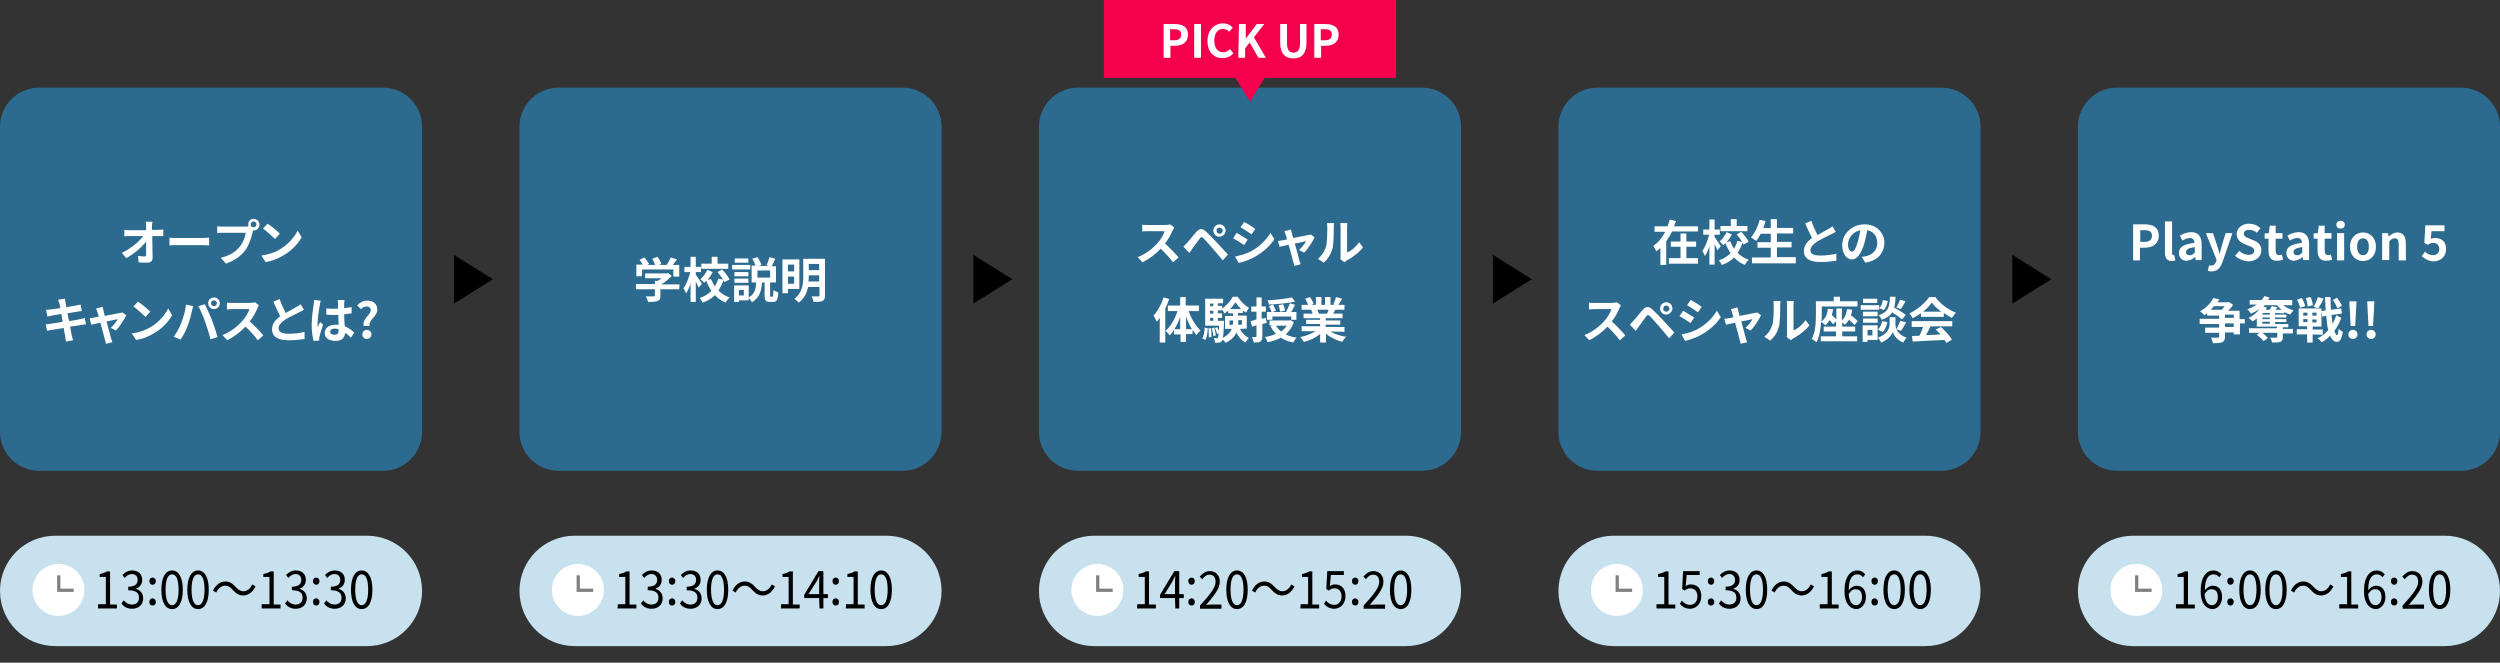 <?xml version="1.0" encoding="utf-8"?>
<!-- Generator: Adobe Illustrator 27.4.1, SVG Export Plug-In . SVG Version: 6.00 Build 0)  -->
<svg version="1.1" id="Layer_2_00000038371231918834484580000014348225362963363246_"
	 xmlns="http://www.w3.org/2000/svg" xmlns:xlink="http://www.w3.org/1999/xlink" x="0px" y="0px" viewBox="0 0 770 204.1"
	 style="enable-background:new 0 0 770 204.1;" xml:space="preserve">
<rect x="0" y="0" width="770" height="204.1" fill="#333333" stroke="none"/>
<style type="text/css">
	.st0{fill:#C7E1EF;}
	.st1{fill:#FFFFFF;}
	.st2{fill:none;stroke:#808080;stroke-width:1;stroke-miterlimit:10;}
	.st3{fill:#2C6B8F;}
	.st4{fill:#F4004C;}
</style>
<polyline points="139.8,78.5 151.8,86 139.8,93.5 "/>
<polyline points="299.8,78.5 311.8,86 299.8,93.5 "/>
<polyline points="459.8,78.5 471.8,86 459.8,93.5 "/>
<polyline points="619.8,78.5 631.8,86 619.8,93.5 "/>
<path class="st0" d="M113,199H17c-9.4,0-17-7.6-17-17l0,0c0-9.4,7.6-17,17-17h96c9.4,0,17,7.6,17,17l0,0
	C130,191.4,122.4,199,113,199z"/>
<g>
	<g>
		<path d="M30.3,186.1h2.3v-8.4h-1.9v-0.9c0.9-0.2,1.6-0.4,2.2-0.8h1v10.2H36v1.2h-5.8v-1.3H30.3z"/>
		<path d="M37.4,185.9l0.7-1c0.6,0.7,1.4,1.3,2.6,1.3c1.3,0,2.1-0.8,2.1-2.1c0-1.4-0.8-2.3-3.3-2.3v-1.1c2.2,0,2.9-0.9,2.9-2.1
			c0-1.1-0.7-1.8-1.8-1.8c-0.8,0-1.6,0.5-2.2,1.2l-0.7-0.9c0.8-0.8,1.7-1.4,3-1.4c1.8,0,3.1,1,3.1,2.9c0,1.4-0.8,2.3-1.9,2.7v0.1
			c1.2,0.3,2.2,1.3,2.2,2.9c0,2-1.5,3.2-3.4,3.2C39.1,187.5,38.1,186.8,37.4,185.9z"/>
		<path d="M46,179c0-0.7,0.4-1.1,1-1.1s1,0.5,1,1.1s-0.4,1.1-1,1.1S46,179.6,46,179z M46,185.4c0-0.7,0.4-1.1,1-1.1s1,0.5,1,1.1
			c0,0.7-0.4,1.1-1,1.1S46,186.1,46,185.4z"/>
		<path d="M49.7,181.6c0-3.8,1.3-5.9,3.3-5.9s3.3,2.1,3.3,5.9c0,3.8-1.2,6-3.3,6S49.7,185.4,49.7,181.6z M55,181.6
			c0-3.3-0.8-4.7-2-4.7s-2,1.4-2,4.7s0.8,4.8,2,4.8C54.2,186.4,55,184.9,55,181.6z"/>
		<path d="M57.7,181.6c0-3.8,1.3-5.9,3.3-5.9s3.3,2.1,3.3,5.9c0,3.8-1.2,6-3.3,6S57.7,185.4,57.7,181.6z M63,181.6
			c0-3.3-0.8-4.7-2-4.7s-2,1.4-2,4.7s0.8,4.8,2,4.8C62.2,186.4,63,184.9,63,181.6z"/>
		<path d="M69.3,180.4c-1.1,0-2.1,0.8-2.7,2.1l-1-0.6c0.9-1.8,2.2-2.8,3.8-2.8c1.3,0,2.2,0.6,3.2,1.7c0.8,0.8,1.4,1.3,2.4,1.3
			c1.1,0,2.1-0.8,2.7-2.1l1,0.6c-0.9,1.8-2.2,2.8-3.8,2.8c-1.3,0-2.2-0.6-3.2-1.7C71,180.9,70.4,180.4,69.3,180.4z"/>
		<path d="M80.6,186.1H83v-8.4h-1.9v-0.9c0.9-0.2,1.6-0.4,2.2-0.8h1v10.2h2.1v1.2h-5.8C80.6,187.4,80.6,186.1,80.6,186.1z"/>
		<path d="M87.8,185.9l0.7-1c0.6,0.7,1.4,1.3,2.6,1.3c1.3,0,2.1-0.8,2.1-2.1c0-1.4-0.8-2.3-3.3-2.3v-1.1c2.2,0,2.9-0.9,2.9-2.1
			c0-1.1-0.7-1.8-1.8-1.8c-0.8,0-1.6,0.5-2.2,1.2l-0.7-0.9c0.8-0.8,1.7-1.4,3-1.4c1.8,0,3.1,1,3.1,2.9c0,1.4-0.8,2.3-1.9,2.7v0.1
			c1.2,0.3,2.2,1.3,2.2,2.9c0,2-1.5,3.2-3.4,3.2C89.5,187.5,88.5,186.8,87.8,185.9z"/>
		<path d="M96.4,179c0-0.7,0.4-1.1,1-1.1s1,0.5,1,1.1s-0.4,1.1-1,1.1S96.4,179.6,96.4,179z M96.4,185.4c0-0.7,0.4-1.1,1-1.1
			s1,0.5,1,1.1c0,0.7-0.4,1.1-1,1.1S96.4,186.1,96.4,185.4z"/>
		<path d="M99.8,185.9l0.7-1c0.6,0.7,1.4,1.3,2.6,1.3c1.3,0,2.1-0.8,2.1-2.1c0-1.4-0.9-2.3-3.3-2.3v-1.1c2.2,0,2.9-0.9,2.9-2.1
			c0-1.1-0.7-1.8-1.8-1.8c-0.9,0-1.6,0.5-2.2,1.2l-0.7-0.9c0.8-0.8,1.7-1.4,3-1.4c1.8,0,3.1,1,3.1,2.9c0,1.4-0.8,2.3-1.9,2.7v0.1
			c1.2,0.3,2.2,1.3,2.2,2.9c0,2-1.5,3.2-3.4,3.2C101.5,187.5,100.5,186.8,99.8,185.9z"/>
		<path d="M108.1,181.6c0-3.8,1.3-5.9,3.3-5.9s3.3,2.1,3.3,5.9c0,3.8-1.2,6-3.3,6S108.1,185.4,108.1,181.6z M113.4,181.6
			c0-3.3-0.8-4.7-2-4.7s-2,1.4-2,4.7s0.8,4.8,2,4.8C112.6,186.4,113.4,184.9,113.4,181.6z"/>
	</g>
</g>
<ellipse class="st1" cx="18" cy="181.7" rx="8" ry="8"/>
<polyline class="st2" points="22.7,181.8 18.1,181.8 18.1,177.2 "/>
<path class="st3" d="M12,27h106c6.6,0,12,5.4,12,12v94c0,6.6-5.4,12-12,12H12c-6.6,0-12-5.4-12-12V39C0,32.4,5.4,27,12,27z"/>
<g>
	<g>
		<path class="st1" d="M46.8,69.7c0,0.3,0,0.7,0,1.1h1.9c0.5,0,1.2-0.1,1.6-0.1v2c-0.5,0-1,0-1.5,0h-1.9c0,2.2,0.1,4.7,0.1,6.7
			c0,1-0.5,1.5-1.7,1.5c-0.9,0-1.8,0-2.6-0.1l-0.2-2c0.7,0.1,1.5,0.2,2,0.2c0.4,0,0.5-0.2,0.5-0.6c0-1,0-2.5,0-4
			c-1.3,1.7-3.7,3.8-6.1,5.1l-1.4-1.6c2.9-1.4,5.4-3.5,6.6-5.2H40c-0.5,0-1.2,0-1.7,0.1v-2c0.4,0.1,1.2,0.1,1.7,0.1h5
			c0-0.4,0-0.8,0-1.1c0-0.6-0.1-1.1-0.1-1.5H47C46.9,68.6,46.8,69.2,46.8,69.7z"/>
		<path class="st1" d="M54.6,73.3h8c0.7,0,1.4-0.1,1.8-0.1v2.4c-0.4,0-1.1-0.1-1.8-0.1h-8c-0.9,0-1.9,0-2.4,0.1v-2.4
			C52.8,73.3,53.9,73.3,54.6,73.3z"/>
		<path class="st1" d="M78.1,67.4c1,0,1.8,0.8,1.8,1.8S79.1,71,78.1,71c-0.1,0-0.1,0-0.2,0c0,0.2-0.1,0.3-0.1,0.5
			c-0.3,1.5-1,3.8-2.2,5.5c-1.3,1.8-3.4,3.3-6,4.2L68,79.4c3-0.7,4.7-2,5.9-3.5c1-1.2,1.6-2.9,1.8-4.2h-7c-0.7,0-1.4,0-1.8,0.1v-2.1
			c0.4,0.1,1.3,0.1,1.8,0.1h6.9c0.2,0,0.5,0,0.9-0.1c0-0.1,0-0.2,0-0.3C76.3,68.2,77.1,67.4,78.1,67.4z M78.1,70
			c0.5,0,0.9-0.4,0.9-0.9s-0.4-0.9-0.9-0.9s-0.9,0.4-0.9,0.9C77.2,69.7,77.6,70,78.1,70z"/>
		<path class="st1" d="M86.2,76.8c2.6-1.5,4.5-3.8,5.5-5.8l1.2,2.1c-1.1,2-3.1,4.1-5.5,5.5c-1.5,0.9-3.4,1.8-5.6,2.1l-1.3-2
			C82.8,78.4,84.8,77.7,86.2,76.8z M86.2,72l-1.5,1.6c-0.8-0.8-2.7-2.5-3.7-3.2l1.4-1.5C83.4,69.5,85.4,71.1,86.2,72z"/>
		<path class="st1" d="M17.9,92.3L20,92c0,0.3,0.1,0.8,0.2,1.2c0,0.2,0.1,0.7,0.2,1.4c1.3-0.2,2.4-0.4,3-0.5c0.5-0.1,1-0.2,1.4-0.3
			l0.4,2c-0.3,0-0.9,0.1-1.4,0.2c-0.6,0.1-1.8,0.3-3,0.5c0.1,0.8,0.3,1.6,0.5,2.4c1.3-0.2,2.6-0.4,3.3-0.6c0.6-0.1,1.1-0.2,1.5-0.4
			l0.4,2c-0.4,0-1,0.1-1.6,0.2c-0.7,0.1-1.9,0.3-3.3,0.5c0.2,1.2,0.4,2.2,0.5,2.7s0.3,1,0.4,1.5l-2.2,0.4c-0.1-0.6-0.1-1.1-0.2-1.5
			s-0.3-1.5-0.5-2.7c-1.5,0.3-2.9,0.5-3.6,0.6c-0.6,0.1-1.2,0.2-1.5,0.3l-0.4-2c0.4,0,1.1-0.1,1.6-0.2c0.7-0.1,2.1-0.3,3.6-0.6
			c-0.1-0.8-0.3-1.6-0.4-2.4c-1.3,0.2-2.5,0.4-2.9,0.5c-0.5,0.1-0.9,0.2-1.4,0.3l-0.4-2.1c0.5,0,0.9,0,1.4-0.1s1.7-0.2,3-0.4
			c-0.1-0.6-0.2-1.1-0.3-1.4C18.1,93,18,92.7,17.9,92.3z"/>
		<path class="st1" d="M31.9,95.8c0.1,0.4,0.2,0.9,0.4,1.5c1.9-0.4,4-0.8,4.6-0.9c0.3,0,0.6-0.1,0.8-0.2l1.2,0.9
			c-0.6,1.3-2.1,3.6-3.2,4.7l-1.6-0.8c0.8-0.7,1.8-2,2.2-2.7c-0.4,0.1-1.9,0.4-3.5,0.7c0.6,2.1,1.2,4.4,1.4,5.2
			c0.1,0.3,0.3,0.9,0.4,1.2l-2,0.5c0-0.4-0.1-0.9-0.3-1.3c-0.2-0.8-0.8-3.2-1.4-5.2c-1.3,0.3-2.4,0.5-2.8,0.6l-0.5-2
			c0.5,0,0.9-0.1,1.4-0.2c0.2,0,0.7-0.1,1.4-0.3c-0.1-0.6-0.3-1.1-0.4-1.4c-0.1-0.4-0.3-0.8-0.4-1.1l2-0.5
			C31.7,95,31.8,95.4,31.9,95.8z"/>
		<path class="st1" d="M46.3,100.8c2.6-1.5,4.5-3.8,5.5-5.8l1.2,2.1c-1.1,2-3.1,4.1-5.5,5.5c-1.5,0.9-3.4,1.8-5.6,2.1l-1.3-2
			C42.9,102.4,44.8,101.7,46.3,100.8z M46.3,96l-1.5,1.6c-0.8-0.8-2.7-2.5-3.7-3.2l1.4-1.5C43.4,93.5,45.4,95.1,46.3,96z"/>
		<path class="st1" d="M57.3,93.8l2.2,0.5c-0.1,0.4-0.3,1.2-0.4,1.5c-0.2,1-0.7,3.1-1.3,4.5c-0.5,1.5-1.4,3.2-2.2,4.3l-2.1-0.9
			c0.9-1.2,1.8-2.8,2.3-4.2C56.5,97.8,57.1,95.7,57.3,93.8z M61.1,94.3l2-0.6c0.6,1.2,1.6,3.5,2.2,4.9c0.5,1.3,1.3,3.7,1.7,5.2
			l-2.2,0.7c-0.4-1.8-1-3.7-1.6-5.3C62.7,97.6,61.7,95.4,61.1,94.3z M65.9,91.6c1,0,1.8,0.8,1.8,1.8s-0.8,1.8-1.8,1.8
			s-1.8-0.8-1.8-1.8S64.9,91.6,65.9,91.6z M65.9,94.3c0.5,0,0.9-0.4,0.9-0.9s-0.4-0.9-0.9-0.9S65,92.9,65,93.4S65.4,94.3,65.9,94.3z
			"/>
		<path class="st1" d="M79.3,94.9c-0.5,1.2-1.3,2.8-2.4,4.1c1.5,1.3,3.3,3.2,4.2,4.3l-1.7,1.5c-1-1.4-2.4-2.9-3.8-4.2
			c-1.6,1.7-3.6,3.2-5.6,4.2l-1.5-1.6c2.4-0.9,4.7-2.7,6.1-4.3c1-1.1,1.9-2.6,2.2-3.7h-5.1c-0.6,0-1.5,0.1-1.8,0.1v-2.1
			c0.4,0.1,1.3,0.1,1.8,0.1H77c0.6,0,1.2-0.1,1.5-0.2l1.2,0.9C79.7,94.2,79.4,94.6,79.3,94.9z"/>
		<path class="st1" d="M88,96.4c1.2-0.7,2.5-1.4,3.2-1.8c0.6-0.3,1-0.6,1.4-0.9l1,1.7c-0.4,0.3-0.9,0.5-1.5,0.8
			c-0.9,0.5-2.8,1.3-4.2,2.2c-1.2,0.8-2.1,1.7-2.1,2.7c0,1.1,1,1.7,3.1,1.7c1.5,0,3.6-0.2,4.9-0.6v2.2c-1.3,0.2-2.9,0.4-4.8,0.4
			c-3,0-5.2-0.8-5.2-3.4c0-1.7,1-2.9,2.5-4c-0.7-1.3-1.4-2.9-2.1-4.5l1.9-0.8C86.7,93.8,87.4,95.2,88,96.4z"/>
		<path class="st1" d="M98.5,93.9c-0.2,1-0.7,4.3-0.7,5.8c0,0.3,0,0.7,0.1,1c0.2-0.5,0.4-1,0.7-1.5l0.9,0.8
			c-0.4,1.2-0.9,2.8-1.1,3.6c0,0.2-0.1,0.5-0.1,0.7s0,0.4,0,0.6l-1.7,0.1c-0.3-1-0.6-2.8-0.6-4.8c0-2.3,0.4-5.1,0.6-6.3
			c0.1-0.4,0.1-1,0.1-1.5l2.1,0.2C98.7,92.9,98.5,93.7,98.5,93.9z M106,93.4c0,0.3,0,0.9,0,1.5c0.8-0.1,1.6-0.2,2.3-0.3v1.9
			c-0.7,0.1-1.5,0.2-2.3,0.3c0,1.5,0.1,2.7,0.2,3.7c1.2,0.5,2.2,1.3,2.9,1.9l-1,1.6c-0.6-0.6-1.2-1.1-1.8-1.5
			c-0.1,1.4-0.9,2.5-2.9,2.5c-2.1,0-3.4-0.9-3.4-2.4s1.3-2.6,3.3-2.6c0.3,0,0.7,0,1,0.1c0-0.9-0.1-2-0.1-3.1c-0.4,0-0.7,0-1.1,0
			c-0.9,0-1.7,0-2.6-0.1V95c0.9,0.1,1.7,0.1,2.6,0.1c0.3,0,0.7,0,1,0c0-0.7,0-1.3,0-1.7c0-0.2,0-0.7-0.1-1h2.1
			C106.1,92.7,106.1,93.1,106,93.4z M103.1,103.1c0.9,0,1.2-0.5,1.2-1.4c0-0.1,0-0.2,0-0.3c-0.4-0.1-0.8-0.2-1.2-0.2
			c-0.9,0-1.4,0.4-1.4,0.9C101.7,102.9,102.3,103.1,103.1,103.1z"/>
		<path class="st1" d="M114.2,95.6c0-0.8-0.5-1.2-1.3-1.2c-0.7,0-1.2,0.3-1.7,0.8l-1.2-1.1c0.8-0.9,1.8-1.5,3.1-1.5
			c1.8,0,3.1,0.9,3.1,2.8c0,2.1-2.6,2.9-2.4,5H112C111.6,98,114.2,97,114.2,95.6z M111.6,103c0-0.8,0.6-1.4,1.4-1.4s1.4,0.6,1.4,1.4
			s-0.6,1.4-1.4,1.4S111.6,103.8,111.6,103z"/>
	</g>
</g>
<path class="st0" d="M273,199h-96c-9.4,0-17-7.6-17-17l0,0c0-9.4,7.6-17,17-17h96c9.4,0,17,7.6,17,17l0,0
	C290,191.4,282.4,199,273,199z"/>
<g>
	<g>
		<path d="M190.3,186.1h2.3v-8.4h-1.9v-0.9c0.9-0.2,1.6-0.4,2.2-0.8h1v10.2h2.1v1.2h-5.8L190.3,186.1L190.3,186.1z"/>
		<path d="M197.4,185.9l0.7-1c0.6,0.7,1.4,1.3,2.6,1.3c1.3,0,2.1-0.8,2.1-2.1c0-1.4-0.8-2.3-3.3-2.3v-1.1c2.2,0,2.9-0.9,2.9-2.1
			c0-1.1-0.7-1.8-1.8-1.8c-0.8,0-1.6,0.5-2.2,1.2l-0.7-0.9c0.8-0.8,1.7-1.4,3-1.4c1.8,0,3.1,1,3.1,2.9c0,1.4-0.8,2.3-1.9,2.7v0.1
			c1.2,0.3,2.2,1.3,2.2,2.9c0,2-1.5,3.2-3.4,3.2C199.1,187.5,198.1,186.8,197.4,185.9z"/>
		<path d="M206,179c0-0.7,0.4-1.1,1-1.1s1,0.5,1,1.1s-0.4,1.1-1,1.1S206,179.6,206,179z M206,185.4c0-0.7,0.4-1.1,1-1.1s1,0.5,1,1.1
			c0,0.7-0.4,1.1-1,1.1S206,186.1,206,185.4z"/>
		<path d="M209.4,185.9l0.7-1c0.6,0.7,1.4,1.3,2.6,1.3c1.3,0,2.1-0.8,2.1-2.1c0-1.4-0.8-2.3-3.3-2.3v-1.1c2.2,0,2.9-0.9,2.9-2.1
			c0-1.1-0.7-1.8-1.8-1.8c-0.8,0-1.6,0.5-2.2,1.2l-0.7-0.9c0.8-0.8,1.7-1.4,3-1.4c1.8,0,3.1,1,3.1,2.9c0,1.4-0.8,2.3-1.9,2.7v0.1
			c1.2,0.3,2.2,1.3,2.2,2.9c0,2-1.5,3.2-3.4,3.2C211.1,187.5,210.1,186.8,209.4,185.9z"/>
		<path d="M217.7,181.6c0-3.8,1.3-5.9,3.3-5.9s3.3,2.1,3.3,5.9c0,3.8-1.2,6-3.3,6S217.7,185.4,217.7,181.6z M223,181.6
			c0-3.3-0.8-4.7-2-4.7s-2,1.4-2,4.7s0.8,4.8,2,4.8C222.2,186.4,223,184.9,223,181.6z"/>
		<path d="M229.3,180.4c-1.1,0-2.1,0.8-2.7,2.1l-1-0.6c0.9-1.8,2.2-2.8,3.8-2.8c1.3,0,2.2,0.6,3.2,1.7c0.8,0.8,1.4,1.3,2.4,1.3
			c1.1,0,2.1-0.8,2.7-2.1l1,0.6c-0.9,1.8-2.2,2.8-3.8,2.8c-1.3,0-2.2-0.6-3.2-1.7C231,180.9,230.4,180.4,229.3,180.4z"/>
		<path d="M240.6,186.1h2.3v-8.4H241v-0.9c0.9-0.2,1.6-0.4,2.2-0.8h1v10.2h2.1v1.2h-5.8L240.6,186.1L240.6,186.1z"/>
		<path d="M252.3,184.2h-4.6v-1l4.4-7.3h1.5v7.1h1.4v1.2h-1.4v3.2h-1.2L252.3,184.2L252.3,184.2z M252.3,183v-3.3
			c0-0.6,0-1.6,0.1-2.2h-0.1c-0.3,0.5-0.5,1-0.8,1.6L249,183H252.3z"/>
		<path d="M256.4,179c0-0.7,0.4-1.1,1-1.1s1,0.5,1,1.1s-0.4,1.1-1,1.1S256.4,179.6,256.4,179z M256.4,185.4c0-0.7,0.4-1.1,1-1.1
			s1,0.5,1,1.1c0,0.7-0.4,1.1-1,1.1S256.4,186.1,256.4,185.4z"/>
		<path d="M260.6,186.1h2.3v-8.4H261v-0.9c0.9-0.2,1.6-0.4,2.2-0.8h1v10.2h2.1v1.2h-5.8L260.6,186.1L260.6,186.1z"/>
		<path d="M268.1,181.6c0-3.8,1.3-5.9,3.3-5.9s3.3,2.1,3.3,5.9c0,3.8-1.2,6-3.3,6S268.1,185.4,268.1,181.6z M273.4,181.6
			c0-3.3-0.8-4.7-2-4.7s-2,1.4-2,4.7s0.8,4.8,2,4.8C272.6,186.4,273.4,184.9,273.4,181.6z"/>
	</g>
</g>
<ellipse class="st1" cx="178" cy="181.7" rx="8" ry="8"/>
<polyline class="st2" points="182.7,181.8 178.1,181.8 178.1,177.2 "/>
<path class="st3" d="M172,27h106c6.6,0,12,5.4,12,12v94c0,6.6-5.4,12-12,12H172c-6.6,0-12-5.4-12-12V39C160,32.4,165.4,27,172,27z"
	/>
<g>
	<g>
		<path class="st1" d="M209.2,89.1h-5.8v2c0,0.9-0.2,1.4-0.9,1.6c-0.7,0.3-1.6,0.3-2.9,0.3c-0.1-0.5-0.5-1.3-0.7-1.7
			c1,0,2.1,0,2.4,0c0.3,0,0.4-0.1,0.4-0.3v-1.9h-5.8v-1.6h5.8v-1h0.9c0.4-0.2,0.8-0.5,1.2-0.8h-5.1v-1.5h6.7l0.4-0.1l1.1,0.9
			c-0.9,0.9-2,1.9-3.3,2.6h5.7L209.2,89.1L209.2,89.1z M197.7,85.1H196v-3.6h2c-0.3-0.5-0.7-1.1-1-1.5l1.5-0.7
			c0.5,0.6,1.1,1.4,1.4,2l-0.5,0.3h2.4c-0.2-0.6-0.6-1.3-0.9-1.9l1.6-0.6c0.5,0.6,1,1.6,1.2,2.2l-0.7,0.3h2.3c0.5-0.7,1-1.6,1.3-2.3
			l1.9,0.6c-0.4,0.6-0.9,1.2-1.3,1.7h2v3.6h-1.8V83h-9.6L197.7,85.1L197.7,85.1z"/>
		<path class="st1" d="M215.2,88.6c-0.2-0.5-0.6-1.2-0.9-1.9V93h-1.6v-5.6c-0.4,1.2-0.9,2.2-1.4,3c-0.1-0.5-0.5-1.2-0.8-1.6
			c0.9-1.2,1.7-3.3,2.1-5h-1.8v-1.6h1.9v-3.1h1.6v3.1h1.6v1.6h-1.6v0.8c0.4,0.6,1.6,2.3,1.9,2.8L215.2,88.6z M223.1,86.9
			c-0.1-0.2-0.2-0.4-0.3-0.6c-0.4,1.2-0.9,2.2-1.5,3.2c0.9,0.9,2.1,1.7,3.4,2.1c-0.4,0.4-1,1.1-1.2,1.6c-1.3-0.5-2.4-1.3-3.3-2.3
			c-1,1-2.2,1.8-3.8,2.3c-0.2-0.4-0.6-1.1-0.9-1.4c1.5-0.5,2.7-1.3,3.6-2.2c-0.6-0.9-1.1-2-1.6-3.1c-0.2,0.2-0.4,0.4-0.6,0.6
			c-0.3-0.3-0.8-0.8-1.2-1.1c0.9-0.7,1.7-1.9,2.2-2.9l1.6,0.7c-0.4,0.9-1,1.7-1.6,2.4l1.1-0.3c0.3,0.8,0.7,1.6,1.2,2.3
			c0.4-0.7,0.8-1.5,1-2.4l1.5,0.3c-0.5-0.8-1.1-1.6-1.7-2.3l1.4-0.8c0.9,0.9,1.9,2.2,2.3,3.1L223.1,86.9z M224.3,82.8H216v-1.6h3.2
			v-2.1h1.8v2.1h3.3V82.8z"/>
		<path class="st1" d="M231.1,83h-5.6v-1.4h5.6V83z M237.9,91.4c0.2,0,0.3-0.3,0.3-2.1c0.3,0.3,1,0.6,1.5,0.7c-0.1,2.4-0.5,3-1.6,3
			h-1c-1.3,0-1.6-0.5-1.6-2.1V87h-0.8c-0.2,2.5-0.7,4.7-3.1,6.1c-0.2-0.4-0.6-1-1-1.3v0.7h-3V93h-1.5v-5.1h4.5v3.7
			c1.9-1,2.2-2.7,2.3-4.6h-1.4v-5.2h1.2c-0.2-0.6-0.6-1.5-1-2.1l1.6-0.5c0.5,0.7,1,1.7,1.2,2.4l-0.8,0.3h3.2l-0.8-0.2
			c0.3-0.7,0.7-1.7,0.9-2.5l1.8,0.5c-0.4,0.8-0.8,1.7-1.1,2.3h1.3v5h-1.8v3.9c0,0.4,0,0.5,0.2,0.5H237.9z M230.5,85.1h-4.3v-1.3h4.3
			V85.1z M226.2,85.8h4.3v1.3h-4.3V85.8z M230.5,80.9h-4.2v-1.3h4.2V80.9z M229.1,89.3h-1.5V91h1.5V89.3z M237.2,83.3h-3.9v2.2h3.9
			V83.3z"/>
		<path class="st1" d="M242.7,89v1.3H241V79.9h5.2V89H242.7z M242.7,81.5v2.1h1.9v-2.1H242.7z M244.6,87.4v-2.2h-1.9v2.2H244.6z
			 M254.1,91c0,0.9-0.2,1.4-0.8,1.7c-0.6,0.3-1.5,0.3-2.7,0.3c-0.1-0.5-0.4-1.3-0.6-1.7c0.8,0,1.7,0,2,0s0.4-0.1,0.4-0.3v-2.6h-3.5
			c-0.4,1.8-1.2,3.6-2.9,4.8c-0.3-0.3-1-1-1.3-1.2c2.5-1.9,2.7-4.7,2.7-6.9v-5.4h6.7L254.1,91L254.1,91z M252.3,86.7v-1.9h-3.2V85
			c0,0.5,0,1.1-0.1,1.7C249,86.7,252.3,86.7,252.3,86.7z M249.1,81.3v1.9h3.2v-1.9H249.1z"/>
	</g>
</g>
<path class="st0" d="M433,199h-96c-9.4,0-17-7.6-17-17l0,0c0-9.4,7.6-17,17-17h96c9.4,0,17,7.6,17,17l0,0
	C450,191.4,442.4,199,433,199z"/>
<g>
	<g>
		<path d="M350.3,186.1h2.3v-8.4h-1.9v-0.9c0.9-0.2,1.6-0.4,2.2-0.8h1v10.2h2.1v1.2h-5.8L350.3,186.1L350.3,186.1z"/>
		<path d="M361.9,184.2h-4.6v-1l4.4-7.3h1.5v7.1h1.4v1.2h-1.4v3.2H362L361.9,184.2L361.9,184.2z M361.9,183v-3.3
			c0-0.6,0-1.6,0.1-2.2h-0.1c-0.3,0.5-0.5,1-0.8,1.6l-2.4,3.9H361.9z"/>
		<path d="M366,179c0-0.7,0.4-1.1,1-1.1s1,0.5,1,1.1s-0.4,1.1-1,1.1S366,179.6,366,179z M366,185.4c0-0.7,0.4-1.1,1-1.1s1,0.5,1,1.1
			c0,0.7-0.4,1.1-1,1.1S366,186.1,366,185.4z"/>
		<path d="M369.6,186.5c3.1-3.4,4.8-5.5,4.8-7.3c0-1.3-0.6-2.2-1.9-2.2c-0.9,0-1.6,0.6-2.2,1.4l-0.8-0.8c0.9-1,1.8-1.7,3.1-1.7
			c1.9,0,3.1,1.3,3.1,3.3c0,2.1-1.8,4.3-4.2,7.1c0.5,0,1.2-0.1,1.7-0.1h3v1.3h-6.6V186.5z"/>
		<path d="M377.7,181.6c0-3.8,1.3-5.9,3.3-5.9s3.3,2.1,3.3,5.9c0,3.8-1.2,6-3.3,6S377.7,185.4,377.7,181.6z M383,181.6
			c0-3.3-0.8-4.7-2-4.7s-2,1.4-2,4.7s0.8,4.8,2,4.8C382.2,186.4,383,184.9,383,181.6z"/>
		<path d="M389.3,180.4c-1.1,0-2.1,0.8-2.7,2.1l-1-0.6c0.9-1.8,2.2-2.8,3.8-2.8c1.3,0,2.2,0.6,3.2,1.7c0.8,0.8,1.4,1.3,2.4,1.3
			c1.1,0,2.1-0.8,2.7-2.1l1,0.6c-0.9,1.8-2.2,2.8-3.8,2.8c-1.3,0-2.2-0.6-3.2-1.7C391,180.9,390.4,180.4,389.3,180.4z"/>
		<path d="M400.6,186.1h2.3v-8.4H401v-0.9c0.9-0.2,1.6-0.4,2.2-0.8h1v10.2h2.1v1.2h-5.8L400.6,186.1L400.6,186.1z"/>
		<path d="M407.8,186l0.6-1c0.6,0.7,1.4,1.3,2.6,1.3s2.2-1,2.2-2.6s-0.9-2.5-2.2-2.5c-0.7,0-1.2,0.3-1.8,0.7l-0.7-0.5l0.3-5.5h5.1
			v1.2h-4l-0.3,3.4c0.5-0.3,0.9-0.5,1.6-0.5c1.8,0,3.2,1.1,3.2,3.6s-1.7,3.9-3.5,3.9C409.5,187.5,408.5,186.8,407.8,186z"/>
		<path d="M416.4,179c0-0.7,0.4-1.1,1-1.1s1,0.5,1,1.1s-0.4,1.1-1,1.1S416.4,179.6,416.4,179z M416.4,185.4c0-0.7,0.4-1.1,1-1.1
			s1,0.5,1,1.1c0,0.7-0.4,1.1-1,1.1S416.4,186.1,416.4,185.4z"/>
		<path d="M420,186.5c3.1-3.4,4.8-5.5,4.8-7.3c0-1.3-0.6-2.2-1.9-2.2c-0.9,0-1.6,0.6-2.2,1.4l-0.8-0.8c0.9-1,1.8-1.7,3.1-1.7
			c1.9,0,3.1,1.3,3.1,3.3c0,2.1-1.8,4.3-4.2,7.1c0.5,0,1.2-0.1,1.7-0.1h3v1.3H420V186.5z"/>
		<path d="M428.1,181.6c0-3.8,1.3-5.9,3.3-5.9s3.3,2.1,3.3,5.9c0,3.8-1.2,6-3.3,6C429.3,187.5,428.1,185.4,428.1,181.6z
			 M433.4,181.6c0-3.3-0.8-4.7-2-4.7s-2,1.4-2,4.7s0.8,4.8,2,4.8C432.6,186.4,433.4,184.9,433.4,181.6z"/>
	</g>
</g>
<ellipse class="st1" cx="338" cy="181.7" rx="8" ry="8"/>
<polyline class="st2" points="342.7,181.8 338.1,181.8 338.1,177.2 "/>
<path class="st3" d="M332,27h106c6.6,0,12,5.4,12,12v94c0,6.6-5.4,12-12,12H332c-6.6,0-12-5.4-12-12V39C320,32.4,325.4,27,332,27z"
	/>
<g>
	<g>
		<path class="st1" d="M361.2,70.9c-0.5,1.2-1.3,2.8-2.4,4.1c1.5,1.3,3.3,3.2,4.2,4.3l-1.7,1.5c-1-1.3-2.4-2.9-3.8-4.2
			c-1.6,1.7-3.6,3.2-5.6,4.2l-1.5-1.6c2.4-0.9,4.7-2.7,6.1-4.3c1-1.1,1.9-2.6,2.2-3.7h-5.1c-0.6,0-1.5,0.1-1.8,0.1v-2.1
			c0.4,0.1,1.3,0.1,1.8,0.1h5.3c0.6,0,1.2-0.1,1.5-0.2l1.2,0.9C361.7,70.2,361.4,70.6,361.2,70.9z"/>
		<path class="st1" d="M365.6,74.8c0.7-0.7,1.8-2.2,2.9-3.4c0.9-1,1.8-1.2,2.9-0.1c1,0.9,2.2,2.1,3.1,3.1c1,1.1,2.5,2.7,3.7,4
			l-1.6,1.8c-1-1.2-2.3-2.8-3.2-3.8c-0.9-1-2.2-2.5-2.7-3s-0.8-0.5-1.2,0.1c-0.6,0.8-1.6,2.2-2.2,3c-0.3,0.5-0.7,1-1,1.4l-1.8-1.9
			C364.8,75.6,365.2,75.2,365.6,74.8z M375.6,69.1c1.1,0,1.9,0.9,1.9,1.9s-0.9,1.9-1.9,1.9c-1.1,0-1.9-0.9-1.9-1.9
			S374.6,69.1,375.6,69.1z M375.6,72c0.5,0,1-0.4,1-0.9s-0.4-1-1-1s-0.9,0.4-0.9,1C374.7,71.5,375.1,72,375.6,72z"/>
		<path class="st1" d="M384.3,73.8l-1.1,1.7c-0.9-0.6-2.4-1.6-3.4-2.1l1.1-1.7C381.9,72.3,383.5,73.3,384.3,73.8z M385.5,77.3
			c2.5-1.4,4.6-3.5,5.8-5.6l1.2,2c-1.4,2.1-3.5,4-6,5.4c-1.5,0.9-3.7,1.6-5,1.9l-1.1-2C382,78.7,383.8,78.2,385.5,77.3z M386.6,70.5
			l-1.1,1.7c-0.8-0.6-2.4-1.6-3.4-2.2l1.1-1.6C384.1,68.8,385.8,69.9,386.6,70.5z"/>
		<path class="st1" d="M397.9,71.8c0.1,0.4,0.2,0.9,0.4,1.5c1.9-0.4,4-0.8,4.6-0.9c0.3,0,0.6-0.1,0.8-0.2l1.2,0.9
			c-0.6,1.3-2.1,3.6-3.2,4.7l-1.6-0.8c0.8-0.7,1.8-2,2.2-2.7c-0.4,0.1-1.9,0.4-3.5,0.7c0.6,2.1,1.2,4.4,1.4,5.2
			c0.1,0.3,0.3,0.9,0.4,1.2l-2,0.5c0-0.4-0.1-0.9-0.3-1.3c-0.2-0.8-0.8-3.1-1.4-5.2c-1.3,0.3-2.4,0.5-2.8,0.6l-0.5-1.8
			c0.5,0,0.9-0.1,1.4-0.2c0.2,0,0.7-0.1,1.4-0.3c-0.1-0.6-0.3-1.1-0.4-1.4c-0.1-0.4-0.3-0.8-0.4-1.1l2-0.5
			C397.7,71,397.8,71.4,397.9,71.8z"/>
		<path class="st1" d="M408.4,76c0.4-1.3,0.4-4.1,0.4-5.9c0-0.6,0-1-0.1-1.4h2.2c0,0.1-0.1,0.7-0.1,1.4c0,1.8,0,4.9-0.4,6.5
			c-0.5,1.7-1.4,3.2-2.7,4.3l-1.8-1.2C407.2,78.7,408,77.3,408.4,76z M412.9,78.7V70c0-0.7-0.1-1.2-0.1-1.3h2.2c0,0-0.1,0.6-0.1,1.3
			v7.8c1.2-0.5,2.7-1.7,3.7-3.2l1.2,1.6c-1.2,1.6-3.4,3.2-5.1,4.1c-0.3,0.2-0.5,0.3-0.6,0.5l-1.3-1
			C412.9,79.6,412.9,79.2,412.9,78.7z"/>
		<path class="st1" d="M360.1,92.1c-0.3,1-0.7,1.9-1.2,2.9v10.5h-1.7v-7.6c-0.3,0.4-0.6,0.8-0.9,1.2c-0.2-0.4-0.7-1.4-1-1.9
			c1.3-1.4,2.4-3.5,3.1-5.6L360.1,92.1z M366.1,95.8c0.8,2.3,2.2,4.7,3.7,6c-0.4,0.3-1,0.9-1.3,1.4c-0.4-0.5-0.8-1-1.2-1.6v1.3h-2
			v2.4h-1.7V103h-2v-1.4c-0.4,0.6-0.9,1.2-1.3,1.7c-0.3-0.4-0.9-1-1.3-1.4c1.5-1.3,2.9-3.7,3.7-6.1h-3v-1.7h3.8v-2.6h1.7v2.6h4.1
			v1.7C369.3,95.8,366.1,95.8,366.1,95.8z M363.5,101.4v-3.8c-0.5,1.4-1.1,2.7-1.8,3.8H363.5z M367.1,101.4
			c-0.7-1.2-1.3-2.5-1.8-3.9v3.9H367.1z"/>
		<path class="st1" d="M370.3,104.2c0.5-0.8,0.7-2,0.7-3.3l1,0.2c-0.1,1.4-0.2,2.8-0.8,3.6L370.3,104.2z M381.9,101.3
			c0.6,1.2,1.5,2.2,2.8,2.8c-0.4,0.3-0.9,1-1.1,1.4c-1.2-0.6-2.2-1.8-2.8-3.1c-0.5,1.2-1.5,2.3-3.3,3.2c-0.2-0.3-0.6-0.8-0.9-1
			c-0.1,0.2-0.1,0.3-0.2,0.4c-0.3,0.3-0.5,0.5-0.9,0.5c-0.3,0.1-0.8,0.1-1.3,0c0-0.4-0.1-1-0.4-1.4c0.4,0,0.7,0.1,0.9,0.1
			c0.2,0,0.3,0,0.4-0.2c0.1-0.1,0.2-0.5,0.3-1.3l-0.5,0.2c-0.1-0.5-0.4-1.3-0.7-1.9l0.7-0.2c0.2,0.4,0.4,0.8,0.5,1.2
			c0-0.5,0.1-1,0.1-1.7h-4.3V92h5.5v1.4h-1.6v0.8h1.3V95c1.3-0.8,2.7-2.4,3.3-3.6h1.5c0.9,1.4,2.2,2.7,3.5,3.4
			c-0.3,0.4-0.7,1.1-0.9,1.5c-0.3-0.2-0.7-0.4-1-0.7v0.8h-1.5v0.8h2.7v4L381.9,101.3L381.9,101.3z M373,101.1c0.1,0.9,0.2,2,0.1,2.7
			l-0.8,0.1c0-0.7,0-1.9-0.1-2.8L373,101.1z M372.7,93.5v0.8h1v-0.8H372.7z M372.7,95.7v0.9h1v-0.9H372.7z M372.7,98.8h1v-0.9h-1
			V98.8z M374,100.9c0.2,0.8,0.4,1.8,0.5,2.4l-0.8,0.2c0-0.6-0.2-1.6-0.5-2.4L374,100.9z M377,98.8c0,0,0,0.4,0,0.6
			c-0.1,2.5-0.2,3.9-0.4,4.7c1.5-0.8,2.4-1.8,2.8-2.8h-2.1v-4h2.5v-0.8h-1.5v-0.8c-0.4,0.3-0.7,0.6-1.2,0.9
			c-0.2-0.4-0.4-0.9-0.7-1.3v0.3h-1.3v0.9h1.3v1.4h-1.3v0.9C375.1,98.8,377,98.8,377,98.8z M379.7,100c0.1-0.4,0.1-0.9,0.1-1.3l0,0
			h-1.1v1.4L379.7,100L379.7,100z M382.3,95.2c-0.7-0.7-1.3-1.4-1.8-2.1c-0.4,0.7-1,1.4-1.6,2.1H382.3z M381.4,98.6L381.4,98.6
			c0,0.5,0,0.9-0.1,1.4h1.2v-1.4H381.4z"/>
		<path class="st1" d="M390.2,99.4c-0.5,0.2-1,0.3-1.4,0.4v3.8c0,0.8-0.2,1.3-0.6,1.6c-0.4,0.3-1.1,0.3-2.1,0.3
			c0-0.4-0.2-1.2-0.5-1.7c0.6,0,1.1,0,1.2,0c0.2,0,0.2-0.1,0.2-0.3v-3.3l-1.4,0.4l-0.4-1.7c0.5-0.1,1.1-0.3,1.8-0.5V96h-1.6v-1.6
			h1.6v-2.8h1.6v2.8h1.3V96h-1.3v2.2l1.2-0.3L390.2,99.4z M398.5,99.2c-0.5,1.6-1.4,2.8-2.5,3.8c1,0.5,2.1,0.8,3.4,1
			c-0.4,0.3-0.9,1.1-1.1,1.5c-1.5-0.3-2.8-0.8-3.8-1.5c-1.2,0.7-2.6,1.1-4.1,1.4c-0.1-0.5-0.5-1.2-0.8-1.6c1.3-0.2,2.4-0.5,3.4-1
			c-0.7-0.7-1.3-1.5-1.7-2.4l0.8-0.2H391v-1.5h6.1l0.3-0.1L398.5,99.2z M391.8,98.5h-1.6v-2.4h1.4c-0.1-0.5-0.4-1.3-0.8-1.8l1.3-0.5
			c0.3,0.6,0.7,1.4,0.9,1.9l-1.1,0.4h4.2c0.4-0.8,0.9-1.9,1.2-2.7l1.6,0.5c-0.4,0.8-0.8,1.5-1.2,2.2h1.6v2.4h-1.6v-1h-5.8v1H391.8z
			 M398.9,92.9c-2.3,0.5-5.5,0.8-8.1,0.9c0-0.4-0.2-1-0.4-1.3c2.6-0.1,5.6-0.5,7.5-0.9L398.9,92.9z M393,100.3
			c0.4,0.7,0.9,1.3,1.6,1.8c0.7-0.5,1.3-1.1,1.7-1.8H393z M394.3,96c-0.1-0.5-0.3-1.4-0.5-2l1.4-0.3c0.3,0.6,0.5,1.4,0.6,2L394.3,96
			z"/>
		<path class="st1" d="M409.8,102.1c1.3,0.8,3,1.4,4.8,1.6c-0.4,0.4-0.9,1.1-1.2,1.6c-1.8-0.5-3.7-1.4-5-2.5v2.7h-1.8v-2.6
			c-1.4,1.1-3.2,2-5,2.4c-0.3-0.4-0.8-1.1-1.1-1.5c1.7-0.3,3.4-1,4.7-1.8h-4.3v-1.5h5.7v-0.7h-4.3v-1.3h4.3V98h-5.1v-1.4h2.8
			c-0.1-0.4-0.3-0.8-0.5-1.2h0.2h-3.1v-1.5h2c-0.2-0.6-0.6-1.3-0.9-1.9l1.5-0.5c0.4,0.6,0.9,1.5,1.1,2.1l-0.7,0.3h1.4v-2.4h1.7v2.4
			h1.1v-2.4h1.7v2.4h1.3l-0.5-0.2c0.4-0.6,0.7-1.5,0.9-2.2l1.9,0.5c-0.4,0.7-0.8,1.4-1.2,1.9h1.9v1.5h-2.8c-0.2,0.4-0.5,0.8-0.7,1.2
			h2.9V98h-5.2v0.7h4.5v1.3h-4.5v0.7h5.8v1.5L409.8,102.1L409.8,102.1z M405.7,95.4c0.2,0.4,0.4,0.8,0.5,1.2h-0.3h2.8
			c0.2-0.4,0.4-0.8,0.5-1.2H405.7z"/>
	</g>
</g>
<path class="st0" d="M593,199h-96c-9.4,0-17-7.6-17-17l0,0c0-9.4,7.6-17,17-17h96c9.4,0,17,7.6,17,17l0,0
	C610,191.4,602.4,199,593,199z"/>
<g>
	<g>
		<path d="M510.3,186.1h2.3v-8.4h-1.9v-0.9c0.9-0.2,1.6-0.4,2.2-0.8h1v10.2h2.1v1.2h-5.8v-1.3H510.3z"/>
		<path d="M517.4,186l0.6-1c0.6,0.7,1.4,1.3,2.6,1.3c1.2,0,2.2-1,2.2-2.6s-0.9-2.5-2.2-2.5c-0.7,0-1.2,0.3-1.8,0.7l-0.7-0.5l0.3-5.5
			h5.1v1.2h-4l-0.3,3.4c0.5-0.3,0.9-0.5,1.6-0.5c1.8,0,3.2,1.1,3.2,3.6s-1.7,3.9-3.5,3.9C519.1,187.5,518.1,186.8,517.4,186z"/>
		<path d="M526,179c0-0.7,0.4-1.1,1-1.1s1,0.5,1,1.1s-0.4,1.1-1,1.1S526,179.6,526,179z M526,185.4c0-0.7,0.4-1.1,1-1.1s1,0.5,1,1.1
			c0,0.7-0.4,1.1-1,1.1S526,186.1,526,185.4z"/>
		<path d="M529.4,185.9l0.7-1c0.6,0.7,1.4,1.3,2.6,1.3c1.3,0,2.1-0.8,2.1-2.1c0-1.4-0.8-2.3-3.3-2.3v-1.1c2.2,0,2.9-0.9,2.9-2.1
			c0-1.1-0.7-1.8-1.8-1.8c-0.8,0-1.6,0.5-2.2,1.2l-0.7-0.9c0.8-0.8,1.7-1.4,3-1.4c1.8,0,3.1,1,3.1,2.9c0,1.4-0.8,2.3-1.9,2.7v0.1
			c1.2,0.3,2.2,1.3,2.2,2.9c0,2-1.5,3.2-3.4,3.2C531.1,187.5,530.1,186.8,529.4,185.9z"/>
		<path d="M537.7,181.6c0-3.8,1.3-5.9,3.3-5.9s3.3,2.1,3.3,5.9c0,3.8-1.2,6-3.3,6C538.9,187.5,537.7,185.4,537.7,181.6z M543,181.6
			c0-3.3-0.8-4.7-2-4.7s-2,1.4-2,4.7s0.8,4.8,2,4.8C542.2,186.4,543,184.9,543,181.6z"/>
		<path d="M549.3,180.4c-1.1,0-2.1,0.8-2.7,2.1l-1-0.6c0.9-1.8,2.2-2.8,3.8-2.8c1.3,0,2.2,0.6,3.2,1.7c0.8,0.8,1.4,1.3,2.4,1.3
			c1.1,0,2.1-0.8,2.7-2.1l1,0.6c-0.9,1.8-2.2,2.8-3.8,2.8c-1.3,0-2.2-0.6-3.2-1.7C551,180.9,550.4,180.4,549.3,180.4z"/>
		<path d="M560.6,186.1h2.3v-8.4H561v-0.9c0.9-0.2,1.6-0.4,2.2-0.8h1v10.2h2.1v1.2h-5.8v-1.3H560.6z"/>
		<path d="M568.1,182.1c0-4.6,1.9-6.4,3.9-6.4c1.1,0,1.9,0.5,2.5,1.2l-0.7,0.9c-0.4-0.6-1.1-0.9-1.7-0.9c-1.5,0-2.7,1.2-2.7,4.9
			c0.7-0.9,1.6-1.4,2.4-1.4c1.8,0,2.9,1.2,2.9,3.5c0,2.2-1.4,3.7-3,3.7C569.7,187.5,568.1,185.7,568.1,182.1z M569.4,183
			c0.2,2.2,1,3.4,2.3,3.4c1,0,1.8-1,1.8-2.5s-0.6-2.4-1.9-2.4C570.9,181.4,570.1,181.8,569.4,183z"/>
		<path d="M576.4,179c0-0.7,0.4-1.1,1-1.1s1,0.5,1,1.1s-0.4,1.1-1,1.1S576.4,179.6,576.4,179z M576.4,185.4c0-0.7,0.4-1.1,1-1.1
			s1,0.5,1,1.1c0,0.7-0.4,1.1-1,1.1S576.4,186.1,576.4,185.4z"/>
		<path d="M580.1,181.6c0-3.8,1.3-5.9,3.3-5.9s3.3,2.1,3.3,5.9c0,3.8-1.2,6-3.3,6C581.3,187.5,580.1,185.4,580.1,181.6z
			 M585.4,181.6c0-3.3-0.8-4.7-2-4.7s-2,1.4-2,4.7s0.8,4.8,2,4.8C584.6,186.4,585.4,184.9,585.4,181.6z"/>
		<path d="M588.1,181.6c0-3.8,1.3-5.9,3.3-5.9s3.3,2.1,3.3,5.9c0,3.8-1.2,6-3.3,6C589.3,187.5,588.1,185.4,588.1,181.6z
			 M593.4,181.6c0-3.3-0.8-4.7-2-4.7s-2,1.4-2,4.7s0.8,4.8,2,4.8C592.6,186.4,593.4,184.9,593.4,181.6z"/>
	</g>
</g>
<ellipse class="st1" cx="498" cy="181.7" rx="8" ry="8"/>
<polyline class="st2" points="502.7,181.8 498.1,181.8 498.1,177.2 "/>
<path class="st3" d="M492,27h106c6.6,0,12,5.4,12,12v94c0,6.6-5.4,12-12,12H492c-6.6,0-12-5.4-12-12V39C480,32.4,485.4,27,492,27z"
	/>
<g>
	<g>
		<path class="st1" d="M523,69.6v1.7h-8c-0.5,1-1.1,2-1.8,3v7.3h-1.8v-5.2c-0.4,0.4-0.8,0.7-1.3,1c-0.2-0.5-0.6-1.3-0.9-1.7
			c1.6-1,2.8-2.6,3.7-4.3h-3.3v-1.7h4c0.3-0.7,0.5-1.4,0.7-2.1l1.9,0.5c-0.2,0.6-0.4,1.1-0.6,1.6h7.4V69.6z M519.4,79.5h3.6v1.7h-9
			v-1.7h3.6V76h-3v-1.6h3v-2.5h1.8v2.5h3V76h-3L519.4,79.5L519.4,79.5z"/>
		<path class="st1" d="M529,77.1c-0.2-0.5-0.6-1.2-0.9-1.9v6.3h-1.6v-5.6c-0.4,1.2-0.9,2.2-1.4,3c-0.1-0.5-0.5-1.2-0.8-1.6
			c0.9-1.2,1.7-3.3,2.1-5h-1.8v-1.6h1.9v-3.1h1.6v3.1h1.6v1.6h-1.6V73c0.4,0.6,1.6,2.3,1.9,2.8L529,77.1z M537,75.3
			c-0.1-0.2-0.2-0.4-0.3-0.6c-0.4,1.2-0.9,2.2-1.5,3.2c0.9,0.9,2.1,1.7,3.4,2.1c-0.4,0.4-1,1.1-1.2,1.6c-1.3-0.5-2.4-1.3-3.3-2.3
			c-1,1-2.2,1.8-3.8,2.3c-0.2-0.4-0.6-1.1-0.9-1.4c1.5-0.5,2.7-1.3,3.6-2.2c-0.6-0.9-1.1-2-1.6-3.1c-0.2,0.2-0.4,0.4-0.6,0.6
			c-0.3-0.3-0.8-0.8-1.2-1.1c0.9-0.7,1.7-1.9,2.2-2.9l1.6,0.7c-0.4,0.9-1,1.7-1.6,2.4l1.1-0.3c0.3,0.8,0.7,1.6,1.2,2.3
			c0.4-0.7,0.8-1.5,1-2.4l1.5,0.3c-0.5-0.8-1.1-1.6-1.7-2.3l1.4-0.8c0.9,0.9,1.9,2.2,2.3,3.1L537,75.3z M538.2,71.2h-8.3v-1.6h3.2
			v-2.1h1.8v2.1h3.3V71.2z"/>
		<path class="st1" d="M553.1,79.3v1.8h-13.5v-1.8h5.8v-3h-4.1v-1.7h4.1V72h-3.1c-0.4,0.8-0.9,1.6-1.4,2.2c-0.4-0.3-1.2-0.8-1.6-1.1
			c1.2-1.3,2.1-3.3,2.7-5.4l1.8,0.4c-0.2,0.7-0.4,1.4-0.7,2.1h2.3v-2.7h1.9v2.7h5v1.7h-5v2.6h4.5v1.7h-4.5v3h5.8V79.3z"/>
		<path class="st1" d="M559.8,72.4c1.2-0.7,2.5-1.4,3.2-1.8c0.6-0.3,1-0.6,1.4-0.9l1,1.7c-0.5,0.3-0.9,0.5-1.5,0.8
			c-0.9,0.5-2.8,1.3-4.2,2.2c-1.2,0.8-2.1,1.7-2.1,2.7c0,1.1,1,1.6,3.1,1.6c1.5,0,3.6-0.2,4.9-0.6v2.2c-1.3,0.2-2.9,0.4-4.8,0.4
			c-3,0-5.2-0.8-5.2-3.4c0-1.6,1-2.9,2.5-4c-0.7-1.3-1.4-2.9-2.1-4.5l1.9-0.8C558.5,69.8,559.2,71.2,559.8,72.4z"/>
		<path class="st1" d="M574.5,80.9l-1.1-1.8c0.6-0.1,1-0.1,1.4-0.2c1.9-0.5,3.4-1.8,3.4-4c0-2.1-1.1-3.6-3.1-4
			c-0.2,1.3-0.5,2.7-0.9,4.1c-0.9,3-2.2,4.9-3.8,4.9c-1.7,0-3-1.8-3-4.4c0-3.5,3-6.4,6.9-6.4c3.7,0,6.1,2.6,6.1,5.8
			C580.2,78.1,578.3,80.3,574.5,80.9z M570.4,77.5c0.6,0,1.2-0.9,1.8-3c0.3-1.1,0.6-2.4,0.8-3.6c-2.5,0.5-3.8,2.7-3.8,4.3
			C569.2,76.8,569.8,77.5,570.4,77.5z"/>
		<path class="st1" d="M498.8,94.9c-0.5,1.2-1.3,2.8-2.4,4.1c1.5,1.3,3.3,3.2,4.2,4.3l-1.7,1.5c-1-1.3-2.4-2.9-3.8-4.2
			c-1.6,1.7-3.6,3.2-5.6,4.2l-1.5-1.6c2.4-0.9,4.7-2.7,6.1-4.3c1-1.1,1.9-2.6,2.2-3.7h-5.1c-0.6,0-1.5,0.1-1.8,0.1v-2.1
			c0.4,0.1,1.3,0.1,1.8,0.1h5.3c0.6,0,1.2-0.1,1.5-0.2l1.2,0.9C499.2,94.2,498.9,94.6,498.8,94.9z"/>
		<path class="st1" d="M503.1,98.8c0.7-0.7,1.8-2.2,2.9-3.4c0.9-1,1.8-1.2,2.9-0.1c1,0.9,2.2,2.1,3.1,3.1c1,1.1,2.5,2.7,3.7,4
			l-1.6,1.8c-1-1.2-2.3-2.8-3.2-3.8c-0.9-1-2.2-2.5-2.7-3s-0.8-0.5-1.2,0.1c-0.6,0.8-1.6,2.2-2.2,3c-0.3,0.5-0.7,1-1,1.4L502,100
			C502.4,99.6,502.7,99.2,503.1,98.8z M513.2,93.1c1.1,0,1.9,0.9,1.9,1.9s-0.9,1.9-1.9,1.9c-1.1,0-1.9-0.9-1.9-1.9
			S512.1,93.1,513.2,93.1z M513.2,96c0.5,0,1-0.4,1-0.9s-0.4-1-1-1s-0.9,0.4-0.9,1C512.2,95.5,512.6,96,513.2,96z"/>
		<path class="st1" d="M521.8,97.8l-1.1,1.7c-0.9-0.6-2.4-1.6-3.4-2.1l1.1-1.7C519.4,96.3,521,97.3,521.8,97.8z M523,101.3
			c2.5-1.4,4.6-3.5,5.8-5.6l1.2,2c-1.4,2.1-3.5,4-6,5.4c-1.5,0.9-3.7,1.6-5,1.9l-1.1-2C519.6,102.7,521.4,102.2,523,101.3z
			 M524.1,94.5l-1.1,1.7c-0.8-0.6-2.4-1.6-3.4-2.2l1.1-1.6C521.7,92.8,523.3,93.9,524.1,94.5z"/>
		<path class="st1" d="M535.4,95.8c0.1,0.4,0.2,0.9,0.4,1.5c1.9-0.4,4-0.8,4.6-0.9c0.3,0,0.6-0.1,0.8-0.2l1.2,0.9
			c-0.6,1.3-2.1,3.6-3.2,4.7l-1.6-0.8c0.8-0.7,1.8-2,2.2-2.7c-0.4,0.1-1.9,0.4-3.5,0.7c0.6,2.1,1.2,4.4,1.4,5.2
			c0.1,0.3,0.3,0.9,0.4,1.2l-2,0.5c0-0.4-0.2-0.9-0.3-1.3c-0.2-0.8-0.8-3.1-1.4-5.2c-1.3,0.3-2.4,0.5-2.8,0.6l-0.5-1.8
			c0.5,0,0.9-0.1,1.4-0.2c0.2,0,0.8-0.1,1.4-0.3c-0.2-0.6-0.3-1.1-0.4-1.4c-0.1-0.4-0.3-0.8-0.4-1.1l2-0.5
			C535.2,95,535.3,95.4,535.4,95.8z"/>
		<path class="st1" d="M545.9,100c0.4-1.3,0.4-4.1,0.4-5.9c0-0.6,0-1-0.1-1.4h2.2c0,0.1-0.1,0.7-0.1,1.4c0,1.8,0,4.9-0.4,6.5
			c-0.4,1.7-1.4,3.2-2.7,4.3l-1.8-1.2C544.7,102.7,545.5,101.3,545.9,100z M550.4,102.7V94c0-0.7-0.1-1.2-0.1-1.3h2.2
			c0,0-0.1,0.6-0.1,1.3v7.8c1.2-0.5,2.7-1.7,3.7-3.2l1.2,1.6c-1.2,1.6-3.4,3.2-5.1,4.1c-0.3,0.2-0.5,0.3-0.6,0.5l-1.3-1
			C550.4,103.6,550.4,103.2,550.4,102.7z"/>
		<path class="st1" d="M567.2,103.6h4.8v1.5h-11.2v-1.5h4.7v-1.5h-3.8v-1.5h3.8v-1.7l-0.9,1c-0.2-0.4-0.7-0.8-1.1-1.3
			c-0.4,0.6-0.8,1.2-1.3,1.6c-0.3-0.3-0.9-0.8-1.3-1.1c-0.1,2.1-0.5,4.6-1.4,6.3c-0.3-0.3-1.1-0.8-1.5-1c1.2-2.1,1.3-5.3,1.3-7.5
			v-4.1h5.5v-1.4h1.9v1.4h5.4v1.6h-11v2.4c0,0.6,0,1.4-0.1,2.2c1.2-0.8,1.8-2.2,2-3.9l1.6,0.1c-0.1,0.6-0.2,1.3-0.4,1.8
			c0.5,0.5,1,1,1.4,1.4V95h1.7v3.7c0.9-0.8,1.4-2,1.6-3.5l1.6,0.2c-0.1,0.6-0.2,1.2-0.4,1.7c0.8,0.6,1.6,1.3,2.1,1.8l-1,1.2
			c-0.4-0.4-1-1-1.7-1.6c-0.4,0.6-0.8,1.1-1.3,1.5c-0.2-0.2-0.5-0.5-0.8-0.7v1.3h4v1.5h-4v1.5H567.2z"/>
		<path class="st1" d="M578.8,95.4h-5.7V94h5.7V95.4z M578.3,104.7h-3.1v0.6h-1.5v-5.1h4.6V104.7z M578.3,97.4h-4.5V96h4.5V97.4z
			 M573.8,98.1h4.5v1.3h-4.5V98.1z M578.2,93.3h-4.4V92h4.4V93.3z M575.2,101.6v1.7h1.5v-1.7H575.2z M584.1,101.4
			c0.4,0.9,1.3,2,3.1,2.6c-0.3,0.4-0.8,1.1-1,1.5c-1.9-0.7-3-2.4-3.2-3.3c-0.3,0.9-1.5,2.5-3.6,3.3c-0.2-0.4-0.7-1.1-1-1.5
			c2.9-1,3.6-3,3.6-4v-2.3h1.8v2.3C583.8,100.4,583.9,100.9,584.1,101.4c0.4-0.8,0.9-1.8,1.2-2.6l1.8,0.5c-0.5,0.9-1.1,1.9-1.6,2.6
			L584.1,101.4z M578.4,101.5c0.7-0.6,1.1-1.6,1.3-2.6l1.6,0.3c-0.2,1.2-0.7,2.3-1.4,3.1L578.4,101.5z M585.8,98.4
			c-0.6-0.6-1.9-1.5-3-2.2c-0.6,1-1.6,1.7-3.2,2.3c-0.2-0.4-0.6-1.1-1-1.4c3.1-1,3.4-2.7,3.5-5.7h1.7c0,1.2-0.1,2.3-0.4,3.3
			c1.2,0.7,2.7,1.6,3.6,2.3L585.8,98.4z M581.4,92.7c-0.1,1-0.5,2.1-1.2,2.8l-1.4-0.6c0.6-0.5,1-1.5,1.1-2.5L581.4,92.7z
			 M586.9,92.8c-0.5,0.9-1,1.8-1.5,2.4l-1.3-0.5c0.4-0.7,0.9-1.7,1.1-2.4L586.9,92.8z"/>
		<path class="st1" d="M591.6,96.5c-0.8,0.6-1.7,1.1-2.5,1.5c-0.2-0.4-0.7-1.1-1-1.5c2.5-1.1,4.9-3.3,6.1-5h1.9
			c1.6,2.2,4,3.9,6.3,4.8c-0.4,0.5-0.8,1.1-1.2,1.6c-0.8-0.4-1.7-0.9-2.5-1.5v1.2h-7L591.6,96.5L591.6,96.5z M588.9,98.9h12.4v1.6
			h-6.7c-0.4,0.9-0.9,1.8-1.4,2.7c1.4,0,3-0.1,4.5-0.2c-0.5-0.5-1-1.1-1.5-1.5l1.6-0.8c1.3,1.2,2.7,2.7,3.4,3.9l-1.7,1
			c-0.2-0.3-0.4-0.6-0.6-0.9c-3.5,0.2-7.2,0.3-9.8,0.5l-0.2-1.7l2.3-0.1c0.4-0.8,0.8-1.8,1.1-2.7h-3.5v-1.8H588.9z M597.9,96
			c-1.2-0.9-2.2-1.8-2.9-2.8c-0.6,0.9-1.6,1.9-2.7,2.8H597.9z"/>
	</g>
</g>
<path class="st0" d="M753,199h-96c-9.4,0-17-7.6-17-17l0,0c0-9.4,7.6-17,17-17h96c9.4,0,17,7.6,17,17l0,0
	C770,191.4,762.4,199,753,199z"/>
<g>
	<g>
		<path d="M670.3,186.1h2.3v-8.4h-1.9v-0.9c0.9-0.2,1.6-0.4,2.2-0.8h1v10.2h2.1v1.2h-5.8v-1.3H670.3z"/>
		<path d="M677.8,182.1c0-4.6,1.9-6.4,3.9-6.4c1.1,0,1.9,0.5,2.5,1.2l-0.7,0.9c-0.4-0.6-1.1-0.9-1.7-0.9c-1.5,0-2.7,1.2-2.7,4.9
			c0.7-0.9,1.6-1.4,2.4-1.4c1.8,0,2.9,1.2,2.9,3.5c0,2.2-1.4,3.7-3,3.7C679.3,187.5,677.8,185.7,677.8,182.1z M679,183
			c0.2,2.2,1,3.4,2.3,3.4c1,0,1.8-1,1.8-2.5s-0.6-2.4-1.9-2.4C680.5,181.4,679.7,181.8,679,183z"/>
		<path d="M686,179c0-0.7,0.4-1.1,1-1.1s1,0.5,1,1.1s-0.4,1.1-1,1.1S686,179.6,686,179z M686,185.4c0-0.7,0.4-1.1,1-1.1s1,0.5,1,1.1
			c0,0.7-0.4,1.1-1,1.1S686,186.1,686,185.4z"/>
		<path d="M689.7,181.6c0-3.8,1.3-5.9,3.3-5.9s3.3,2.1,3.3,5.9c0,3.8-1.2,6-3.3,6S689.7,185.4,689.7,181.6z M695,181.6
			c0-3.3-0.8-4.7-2-4.7s-2,1.4-2,4.7s0.8,4.8,2,4.8C694.2,186.4,695,184.9,695,181.6z"/>
		<path d="M697.7,181.6c0-3.8,1.3-5.9,3.3-5.9s3.3,2.1,3.3,5.9c0,3.8-1.2,6-3.3,6S697.7,185.4,697.7,181.6z M703,181.6
			c0-3.3-0.8-4.7-2-4.7s-2,1.4-2,4.7s0.8,4.8,2,4.8C702.2,186.4,703,184.9,703,181.6z"/>
		<path d="M709.3,180.4c-1.1,0-2.1,0.8-2.7,2.1l-1-0.6c0.9-1.8,2.2-2.8,3.8-2.8c1.3,0,2.2,0.6,3.2,1.7c0.8,0.8,1.4,1.3,2.4,1.3
			c1.1,0,2.1-0.8,2.7-2.1l1,0.6c-0.9,1.8-2.2,2.8-3.8,2.8c-1.3,0-2.2-0.6-3.2-1.7C711,180.9,710.4,180.4,709.3,180.4z"/>
		<path d="M720.6,186.1h2.3v-8.4H721v-0.9c0.9-0.2,1.6-0.4,2.2-0.8h1v10.2h2.1v1.2h-5.8v-1.3H720.6z"/>
		<path d="M728.1,182.1c0-4.6,1.9-6.4,3.9-6.4c1.1,0,1.9,0.5,2.5,1.2l-0.7,0.9c-0.4-0.6-1.1-0.9-1.7-0.9c-1.5,0-2.7,1.2-2.7,4.9
			c0.7-0.9,1.6-1.4,2.4-1.4c1.8,0,2.9,1.2,2.9,3.5c0,2.2-1.4,3.7-3,3.7C729.7,187.5,728.1,185.7,728.1,182.1z M729.4,183
			c0.2,2.2,1,3.4,2.3,3.4c1,0,1.8-1,1.8-2.5s-0.6-2.4-1.9-2.4C730.9,181.4,730.1,181.8,729.4,183z"/>
		<path d="M736.4,179c0-0.7,0.4-1.1,1-1.1s1,0.5,1,1.1s-0.4,1.1-1,1.1S736.4,179.6,736.4,179z M736.4,185.4c0-0.7,0.4-1.1,1-1.1
			s1,0.5,1,1.1c0,0.7-0.4,1.1-1,1.1S736.4,186.1,736.4,185.4z"/>
		<path d="M740,186.5c3.1-3.4,4.8-5.5,4.8-7.3c0-1.3-0.6-2.2-1.9-2.2c-0.9,0-1.6,0.6-2.2,1.4l-0.8-0.8c0.9-1,1.8-1.7,3.1-1.7
			c1.9,0,3.1,1.3,3.1,3.3c0,2.1-1.8,4.3-4.2,7.1c0.5,0,1.2-0.1,1.7-0.1h3v1.3H740V186.5z"/>
		<path d="M748.1,181.6c0-3.8,1.3-5.9,3.3-5.9s3.3,2.1,3.3,5.9c0,3.8-1.2,6-3.3,6C749.3,187.5,748.1,185.4,748.1,181.6z
			 M753.4,181.6c0-3.3-0.8-4.7-2-4.7s-2,1.4-2,4.7s0.8,4.8,2,4.8C752.6,186.4,753.4,184.9,753.4,181.6z"/>
	</g>
</g>
<ellipse class="st1" cx="658" cy="181.7" rx="8" ry="8"/>
<polyline class="st2" points="662.7,181.8 658.1,181.8 658.1,177.2 "/>
<path class="st3" d="M652,27h106c6.6,0,12,5.4,12,12v94c0,6.6-5.4,12-12,12H652c-6.6,0-12-5.4-12-12V39C640,32.4,645.4,27,652,27z"
	/>
<g>
	<g>
		<path class="st1" d="M657,69.1h3.6c2.5,0,4.3,0.9,4.3,3.5c0,2.5-1.9,3.7-4.3,3.7h-1.5v3.9H657V69.1z M660.5,74.5
			c1.5,0,2.3-0.6,2.3-1.9s-0.8-1.7-2.3-1.7h-1.3v3.6H660.5z"/>
		<path class="st1" d="M666.8,77.8v-9.6h2.2v9.7c0,0.5,0.2,0.7,0.4,0.7c0.1,0,0.1,0,0.3,0l0.3,1.6c-0.3,0.1-0.6,0.2-1.1,0.2
			C667.4,80.4,666.8,79.4,666.8,77.8z"/>
		<path class="st1" d="M671.1,77.9c0-1.8,1.5-2.7,4.8-3.1c0-0.8-0.4-1.5-1.4-1.5c-0.8,0-1.5,0.3-2.3,0.8l-0.8-1.5
			c1-0.6,2.2-1.1,3.5-1.1c2.1,0,3.2,1.3,3.2,3.7v4.9h-1.8l-0.2-0.9H676c-0.7,0.6-1.6,1.1-2.5,1.1C672.1,80.4,671.1,79.3,671.1,77.9z
			 M676,77.8v-1.7c-2.1,0.3-2.7,0.8-2.7,1.6c0,0.7,0.5,0.9,1.1,0.9C674.9,78.7,675.4,78.4,676,77.8z"/>
		<path class="st1" d="M680,83.4l0.4-1.7c0.1,0,0.4,0.1,0.6,0.1c0.9,0,1.3-0.5,1.6-1.3l0.1-0.5l-3.3-8.2h2.2l1.3,3.9
			c0.3,0.8,0.5,1.6,0.7,2.4h0.1c0.2-0.8,0.4-1.6,0.6-2.4l1.2-3.9h2.1l-3,8.7c-0.7,2-1.6,3.1-3.5,3.1C680.6,83.6,680.3,83.5,680,83.4
			z"/>
		<path class="st1" d="M688.4,78.8l1.3-1.5c0.8,0.7,1.8,1.2,2.8,1.2c1.2,0,1.8-0.5,1.8-1.3s-0.7-1.1-1.7-1.5l-1.5-0.6
			c-1.1-0.5-2.2-1.4-2.2-3c0-1.8,1.6-3.2,3.8-3.2c1.3,0,2.6,0.5,3.5,1.4l-1.1,1.4c-0.7-0.6-1.4-0.9-2.4-0.9s-1.6,0.4-1.6,1.2
			c0,0.8,0.8,1.1,1.7,1.5l1.5,0.6c1.3,0.6,2.2,1.4,2.2,3c0,1.8-1.5,3.4-4.1,3.4C691,80.4,689.5,79.8,688.4,78.8z"/>
		<path class="st1" d="M698.7,77.2v-3.7h-1.2v-1.6l1.3-0.1l0.3-2.3h1.8v2.3h2.1v1.7h-2.1v3.7c0,1,0.4,1.4,1.1,1.4
			c0.3,0,0.6-0.1,0.8-0.2l0.4,1.6c-0.4,0.1-1,0.3-1.8,0.3C699.4,80.4,698.7,79.1,698.7,77.2z"/>
		<path class="st1" d="M704.2,77.9c0-1.8,1.5-2.7,4.8-3.1c0-0.8-0.4-1.5-1.4-1.5c-0.8,0-1.5,0.3-2.3,0.8l-0.8-1.5
			c1-0.6,2.2-1.1,3.5-1.1c2.1,0,3.2,1.3,3.2,3.7v4.9h-1.8l-0.2-0.9h-0.1c-0.7,0.6-1.6,1.1-2.5,1.1C705.2,80.4,704.2,79.3,704.2,77.9
			z M709.1,77.8v-1.7c-2.1,0.3-2.7,0.8-2.7,1.6c0,0.7,0.5,0.9,1.1,0.9C708,78.7,708.5,78.4,709.1,77.8z"/>
		<path class="st1" d="M713.8,77.2v-3.7h-1.2v-1.6l1.3-0.1l0.3-2.3h1.8v2.3h2.1v1.7H716v3.7c0,1,0.4,1.4,1.1,1.4
			c0.3,0,0.6-0.1,0.8-0.2l0.4,1.6c-0.4,0.1-1,0.3-1.8,0.3C714.6,80.4,713.8,79.1,713.8,77.2z"/>
		<path class="st1" d="M719.6,69.2c0-0.7,0.5-1.2,1.3-1.2s1.3,0.5,1.3,1.2s-0.5,1.2-1.3,1.2C720.1,70.4,719.6,70,719.6,69.2z
			 M719.8,71.8h2.2v8.4h-2.2V71.8z"/>
		<path class="st1" d="M723.8,76c0-2.8,1.9-4.4,4-4.4s4,1.6,4,4.4s-1.9,4.4-4,4.4S723.8,78.8,723.8,76z M729.6,76
			c0-1.6-0.6-2.6-1.8-2.6s-1.8,1-1.8,2.6s0.6,2.6,1.8,2.6S729.6,77.6,729.6,76z"/>
		<path class="st1" d="M733.7,71.8h1.8l0.2,1.1l0,0c0.7-0.7,1.6-1.3,2.7-1.3c1.8,0,2.6,1.3,2.6,3.4v5.2h-2.2v-5
			c0-1.3-0.4-1.8-1.2-1.8c-0.7,0-1.1,0.3-1.7,0.9v5.8h-2.2L733.7,71.8L733.7,71.8z"/>
		<path class="st1" d="M745.9,78.9l1-1.4c0.6,0.6,1.4,1.1,2.4,1.1c1.2,0,2-0.7,2-1.9c0-1.2-0.8-1.9-1.9-1.9c-0.7,0-1,0.2-1.7,0.6
			l-1-0.6l0.3-5.4h5.9v1.8h-4l-0.2,2.4c0.5-0.2,0.8-0.3,1.3-0.3c1.9,0,3.4,1,3.4,3.4s-1.8,3.8-3.9,3.8
			C747.9,80.4,746.8,79.7,745.9,78.9z"/>
		<path class="st1" d="M691.5,99.6h-1.6v3.4H688v-0.6h-2.7v1.3c0,0.9-0.2,1.4-0.9,1.7c-0.6,0.3-1.6,0.3-2.8,0.3
			c-0.1-0.5-0.4-1.2-0.6-1.7c0.9,0,1.9,0,2.1,0c0.3,0,0.4-0.1,0.4-0.3v-1.2h-4.3v-1.6h4.3v-1.1h-6v-1.6h6v-1h-3.7v-0.7
			c-0.3,0.2-0.6,0.4-0.9,0.6c-0.3-0.4-0.9-1-1.3-1.2c2-1.1,3.4-2.7,4.1-4.1l1.9,0.4c-0.2,0.3-0.4,0.6-0.6,0.9h3.2l0.3-0.1l1.3,0.9
			c-0.4,0.6-0.9,1.2-1.5,1.8h3.5v2.6h1.6v1.3H691.5z M681.9,94.3c-0.3,0.4-0.7,0.7-1,1.1h3.4c0.3-0.3,0.6-0.7,0.9-1.1H681.9z
			 M685.3,97.9h2.7v-1h-2.7V97.9z M688,99.6h-2.7v1.1h2.7V99.6z"/>
		<path class="st1" d="M700.7,96.4v0.5h3.5v0.9h-3.5v0.5h3.5v0.9h-3.5v0.6h4.1v1h-1.7v0.5h3.1v1.4h-3.1v1.2c0,0.8-0.2,1.2-0.8,1.4
			c-0.6,0.2-1.4,0.2-2.5,0.2c-0.1-0.5-0.3-1-0.6-1.5c0.8,0,1.6,0,1.9,0c0.2,0,0.3-0.1,0.3-0.3v-1.2h-4.6c0.7,0.5,1.3,1.1,1.7,1.6
			l-1.3,1c-0.4-0.6-1.3-1.4-2.1-2l0.8-0.6h-3.2v-1.4h8.6v-0.5h-6.2v-2.5c-0.4,0.3-0.8,0.6-1.3,0.9c-0.3-0.3-0.9-0.8-1.2-1.1
			c1.3-0.6,2.5-1.6,3.4-2.8c-0.8,0.6-1.8,1.1-2.7,1.5c-0.2-0.3-0.7-1-1.1-1.3c1-0.4,2-0.9,2.9-1.5h-2.2v-1.4h3.7
			c0.3-0.4,0.6-0.8,0.8-1.2l1.6,0.4c-0.1,0.3-0.3,0.5-0.4,0.8h7.4V94h-2.8c0.9,0.7,2.1,1.3,3.2,1.6c-0.3,0.3-0.8,0.9-1,1.3
			c-0.6-0.2-1.2-0.5-1.8-0.8v0.4L700.7,96.4L700.7,96.4z M699.1,96.4h-2c-0.1,0.1-0.2,0.2-0.3,0.3v0.2h2.3V96.4z M699.1,97.8h-2.3
			v0.5h2.3V97.8z M699.1,99.1h-2.3v0.6h2.3V99.1z M697.5,94c-0.1,0.1-0.3,0.3-0.4,0.4l1.1,0.3c-0.1,0.2-0.3,0.5-0.4,0.7h1.3
			c0.2-0.4,0.4-0.8,0.6-1.1l1.7,0.3c-0.2,0.3-0.4,0.6-0.5,0.8h1.9c-0.6-0.4-1.1-0.9-1.5-1.4C701.3,94,697.5,94,697.5,94z"/>
		<path class="st1" d="M712.3,103v2.5h-1.7V103h-3.2v-1.6h3.2v-0.9H708V95h6l-1.4-0.5c0.5-0.8,1-2.1,1.3-3l1.8,0.5
			c-0.5,1.1-1.2,2.2-1.7,3h1v5.6h-2.7v0.9h3.1v1.6L712.3,103L712.3,103z M708.4,94.8c-0.1-0.7-0.5-1.7-0.9-2.5l1.5-0.5
			c0.4,0.8,0.9,1.8,1,2.5L708.4,94.8z M709.4,97.2h1.3v-0.9h-1.3V97.2z M709.4,99.2h1.3v-0.9h-1.3V99.2z M710.8,94.4
			c-0.1-0.7-0.3-1.8-0.6-2.6l1.5-0.3c0.3,0.8,0.6,1.8,0.7,2.5L710.8,94.4z M713.5,96.3h-1.3v0.9h1.3V96.3z M713.5,98.4h-1.3v0.9h1.3
			V98.4z M721.1,97.9c-0.5,1.4-1.2,2.8-2.1,4c0.2,0.8,0.5,1.3,0.8,1.3s0.4-0.7,0.5-2c0.3,0.4,1,0.9,1.3,1c-0.4,2.5-1.1,3.1-1.8,3.1
			c-0.9,0-1.6-0.7-2.1-1.9c-0.8,0.8-1.6,1.5-2.6,2c-0.3-0.4-0.8-0.9-1.3-1.2c1.3-0.6,2.4-1.5,3.3-2.5c-0.3-1.2-0.5-2.7-0.6-4.4
			l-1.3,0.2l-0.2-1.7l1.3-0.2c-0.1-1.3-0.1-2.7-0.2-4.1h1.7c0,1.4,0.1,2.7,0.1,3.9l3.2-0.4l0.2,1.6l-3.2,0.4c0.1,1,0.2,1.9,0.3,2.7
			c0.5-0.8,0.9-1.7,1.2-2.6L721.1,97.9z M719.9,95c-0.2-0.7-0.8-1.8-1.4-2.6l1.3-0.7c0.6,0.8,1.3,1.8,1.5,2.5L719.9,95z"/>
		<path class="st1" d="M723.3,103c0-0.8,0.6-1.4,1.4-1.4s1.4,0.6,1.4,1.4s-0.6,1.4-1.4,1.4S723.3,103.8,723.3,103z M723.7,94.9
			l-0.1-2.1h2.2l-0.1,2.1l-0.3,5.5H724L723.7,94.9z"/>
		<path class="st1" d="M728.9,103c0-0.8,0.6-1.4,1.4-1.4s1.4,0.6,1.4,1.4s-0.6,1.4-1.4,1.4S728.9,103.8,728.9,103z M729.2,94.9
			l-0.1-2.1h2.2l-0.1,2.1l-0.3,5.5h-1.4L729.2,94.9z"/>
	</g>
</g>
<rect x="340" class="st4" width="90" height="24"/>
<path class="st1" d="M358.4,7.4h3.4c2.3,0,4.1,0.8,4.1,3.3c0,2.4-1.8,3.4-4,3.4h-1.4v3.7h-2.1V7.4L358.4,7.4z M361.7,12.4
	c1.4,0,2.1-0.6,2.1-1.8S363,9,361.6,9h-1.2v3.4H361.7z"/>
<path class="st1" d="M367.8,7.4h2.1v10.4h-2.1V7.4z"/>
<path class="st1" d="M371.9,12.6c0-3.4,2.2-5.4,4.8-5.4c1.3,0,2.4,0.6,3,1.3l-1.1,1.3c-0.5-0.5-1.1-0.9-1.9-0.9
	c-1.6,0-2.7,1.3-2.7,3.6s1.1,3.6,2.7,3.6c0.9,0,1.6-0.4,2.1-1l1.1,1.3c-0.9,1-2,1.5-3.3,1.5C374,18,371.9,16.1,371.9,12.6
	L371.9,12.6z"/>
<path class="st1" d="M381.6,7.4h2.1v4.5l0,0l3.4-4.5h2.3l-3.2,4.1l3.7,6.3h-2.3l-2.7-4.7l-1.4,1.8v2.9h-2.1L381.6,7.4L381.6,7.4z"/>
<path class="st1" d="M394.3,13.1V7.4h2.1v5.9c0,2.2,0.8,2.9,2,2.9s2-0.7,2-2.9V7.4h2v5.7c0,3.4-1.5,4.9-4,4.9
	C395.8,18,394.3,16.5,394.3,13.1L394.3,13.1z"/>
<path class="st1" d="M404.8,7.4h3.4c2.3,0,4.1,0.8,4.1,3.3c0,2.4-1.8,3.4-4,3.4h-1.4v3.7h-2.1V7.4L404.8,7.4z M408.1,12.4
	c1.4,0,2.1-0.6,2.1-1.8S409.4,9,408,9h-1.2v3.4H408.1z"/>
<polyline class="st4" points="389.8,23.5 385,31.3 380.2,23.5 "/>
</svg>

